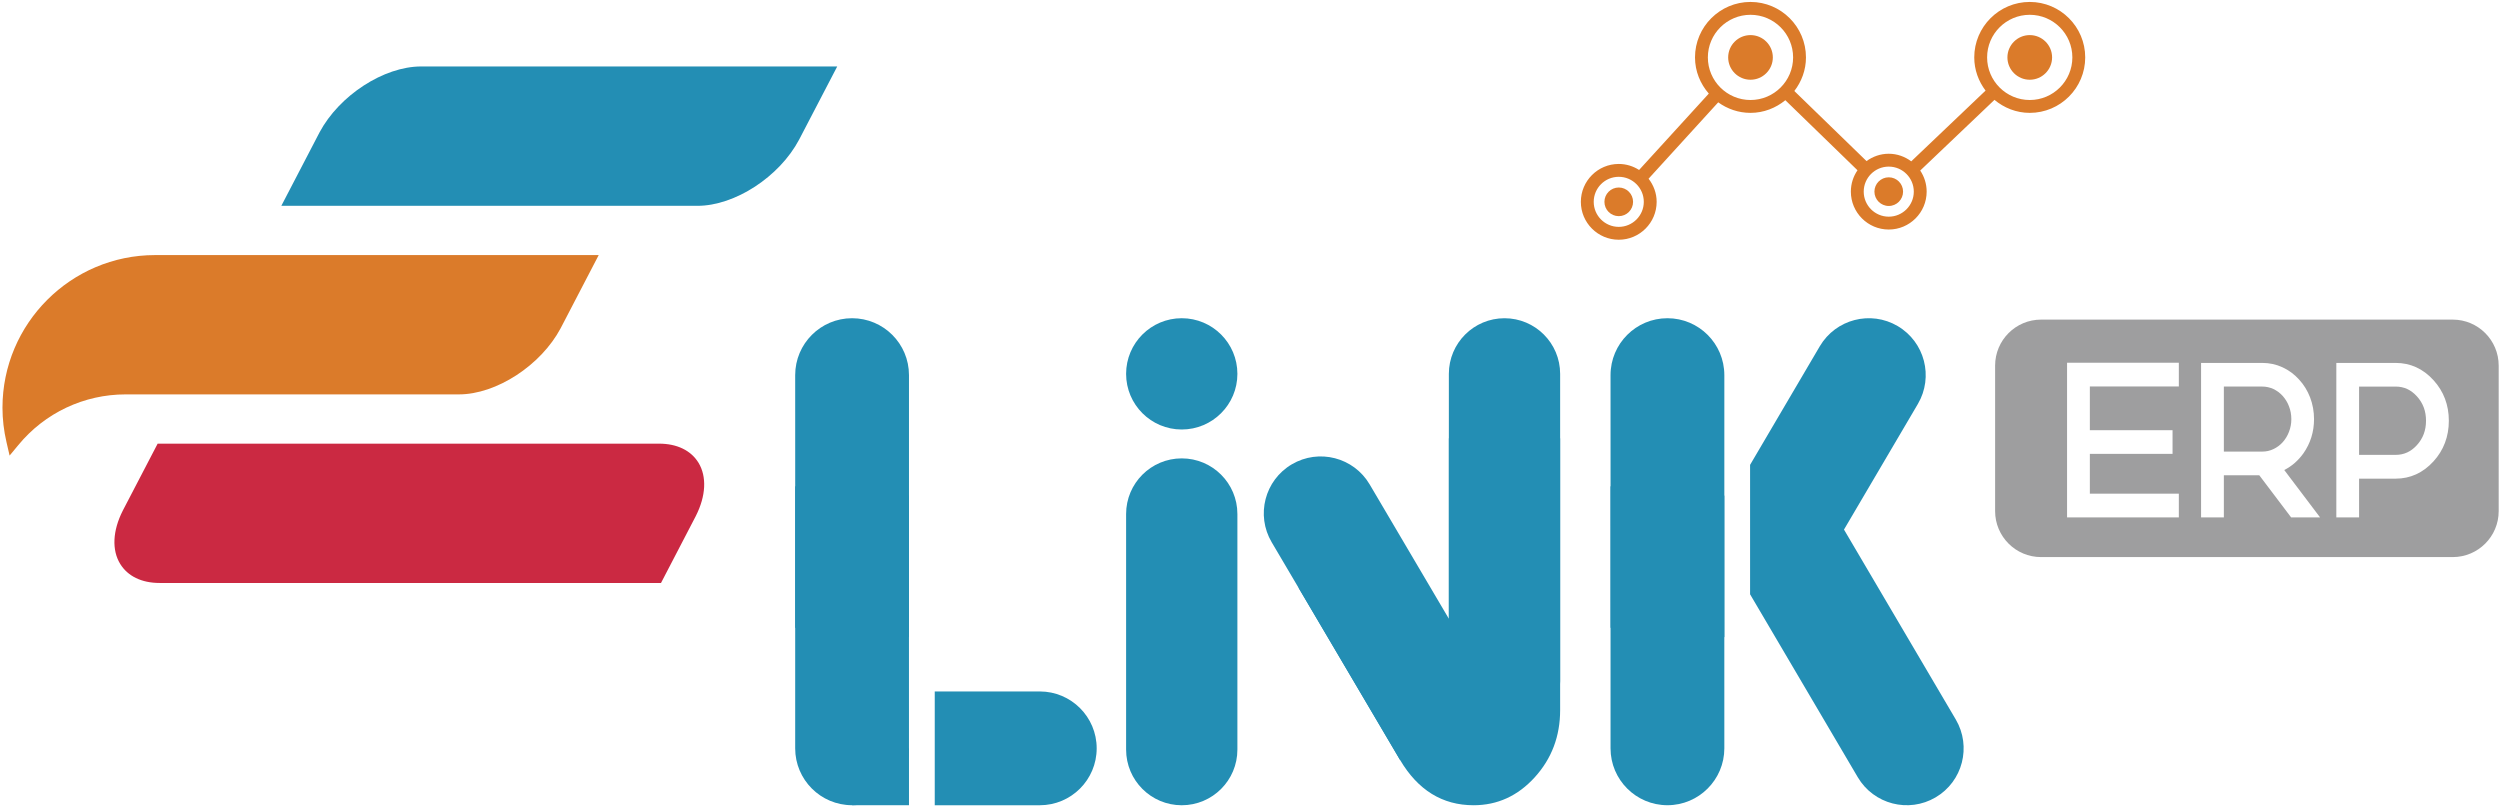 <svg xmlns="http://www.w3.org/2000/svg" width="480.0" height="155.0" viewBox="0.0 0.0 480.0 155.0" version="1.1">
    
    <title>linkerp-logo</title>
    <desc>Created with Sketch.</desc>
    <g id="logo" stroke="none" stroke-width="1" fill="none" fill-rule="evenodd">
        <g id="linkerp-logo" transform="translate(0, -2)" fill-rule="nonzero">
            <g id="g8" transform="translate(241, 79.207) scale(-1, 1) rotate(-180) translate(-241, -79.207) translate(0, 0.707)">
                <g id="g10" transform="translate(-0, 0)">
                    <g id="g12-Clipped" transform="translate(-0, 0)">
                        <g id="g12" transform="translate(0.333, -0)">
                            <g id="g18" transform="translate(248.514, 0.88)" fill="#238EB4">
                                <path d="M29.333,70.667 L29.333,36.028 L0.444,42.036 L19.965,8.92 C23.393,3.121 28.095,0.221 34.08,0.221 C38.652,0.221 42.569,2.008 45.823,5.585 C49.072,9.161 50.699,13.461 50.699,18.487 L50.699,70.667 L29.333,70.667 Z" id="path20" />
                            </g>
                            <g id="g22" transform="translate(215.563, 1.031)" fill="#238EB4">
                                <path d="M11,66.667 C5.1,66.667 0.317,61.884 0.317,55.987 L0.317,10.756 C0.317,4.852 5.1,0.069 11,0.069 C16.9,0.069 21.684,4.852 21.684,10.756 L21.684,55.987 C21.684,61.884 16.9,66.667 11,66.667" id="path24" />
                            </g>
                            <g id="g26" transform="translate(214.563, 71.942)" fill="#238EB4">
                                <path d="M12,22.667 C6.1,22.667 1.317,17.884 1.317,11.984 C1.317,6.084 6.1,1.301 12,1.301 C17.9,1.301 22.684,6.084 22.684,11.984 C22.684,17.884 17.9,22.667 12,22.667" id="path28" />
                            </g>
                            <g id="g30" transform="translate(276.534, 13.273)" fill="#238EB4">
                                <path d="M12,81.333 C6.096,81.333 1.313,76.551 1.313,70.651 L1.313,11.631 C1.313,5.728 6.096,0.944 12,0.944 C17.896,0.944 22.68,5.728 22.68,11.631 L22.68,70.651 C22.68,76.551 17.896,81.333 12,81.333" id="path32" />
                            </g>
                            <g id="g34" transform="translate(52.532, 114.947)" fill="#238EB4">
                                <path d="M28,28 C20.823,28 12.283,22.449 8.491,15.353 L1.152,1.248 L81.04,1.241 C88.229,1.241 96.793,6.82 100.568,13.955 L107.883,28 L28,28 Z" id="path36" />
                            </g>
                            <g id="g38" transform="translate(20.443, 42.862)" fill="#CB2942">
                                <path d="M113.333,24 C111.885,26.364 109.2,27.664 105.767,27.664 L9.493,27.664 L2.792,14.793 L2.785,14.775 C0.848,10.951 0.669,7.239 2.296,4.583 C3.739,2.22 6.424,0.915 9.859,0.915 L106.137,0.915 L112.745,13.624 L112.827,13.784 C114.769,17.615 114.955,21.339 113.333,24" id="path40" />
                            </g>
                            <g id="g42" transform="translate(0.089, 68.064)" fill="#DB7B2A">
                                <path d="M29.333,38.667 C13.191,38.655 0.053,25.505 0.053,9.359 C0.053,7.165 0.313,4.941 0.827,2.74 L1.42,0.172 L3.104,2.201 C8.196,8.379 15.708,11.92 23.696,11.92 L87.689,11.92 C94.872,11.92 103.436,17.493 107.223,24.621 L114.531,38.667 L29.333,38.667 Z" id="path44" />
                            </g>
                            <g id="g46" transform="translate(241.311, 9.365)" fill="#238EB4">
                                <path d="M21.333,53.333 C18.271,58.531 11.576,60.257 6.377,57.188 C1.187,54.132 -0.547,47.436 2.517,42.239 L27.161,0.441 L46.881,9.995 L21.333,53.333 Z" id="path48" />
                            </g>
                            <g id="g50" transform="translate(177.979, 1.1)" fill="#238EB4">
                                <path d="M21.333,0 C27.367,0.005 32.251,4.895 32.251,10.927 C32.251,16.953 27.367,21.843 21.331,21.848 L1.159,21.843 L1.159,0 L21.333,0 Z" id="path52" />
                            </g>
                            <g id="g54" transform="translate(151.524, 33.024)" fill="#238EB4">
                                <path d="M22.667,50.667 C22.664,56.7 17.772,61.584 11.739,61.584 C5.716,61.584 0.824,56.7 0.819,50.664 L0.824,2.145 L22.667,0.356 L22.667,50.667 Z" id="path56" />
                            </g>
                            <g id="g58" transform="translate(152.342, 0.027)" fill="#238EB4">
                                <path d="M0,12 C0.003,5.968 4.895,1.079 10.927,1.079 C16.951,1.079 21.843,5.968 21.848,12 L21.843,60.524 L0,62.311 L0,12 Z" id="path60" />
                            </g>
                            <g id="g62" transform="translate(308.073, 33.024)" fill="#238EB4">
                                <path d="M22.667,50.667 C22.66,56.7 17.772,61.584 11.74,61.584 C5.712,61.584 0.824,56.7 0.817,50.664 L0.824,2.145 L22.667,0.356 L22.667,50.667 Z" id="path64" />
                            </g>
                            <g id="g66" transform="translate(308.891, 0.027)" fill="#238EB4">
                                <path d="M0,12 C0,5.968 4.895,1.079 10.927,1.079 C16.948,1.079 21.843,5.968 21.849,12 L21.843,60.524 L0,62.311 L0,12 Z" id="path68" />
                            </g>
                            <g id="g70" transform="translate(335.178, 0.232)" fill="#238EB4">
                                <path d="M40,17.333 L18.535,53.797 L32.724,77.921 C35.775,83.121 34.035,89.813 28.839,92.871 C23.647,95.924 16.952,94.192 13.889,88.991 L0.505,66.223 L0.505,41.372 L21.179,6.251 C24.241,1.053 30.929,-0.679 36.133,2.384 C41.324,5.441 43.057,12.131 40,17.333" id="path72" />
                            </g>
                            <polygon id="path74" fill="#238EB4" points="163.269 1.105 174.191 1.105 174.191 12.027 163.269 12.027" />
                            <g id="g76" transform="translate(451.634, 68.152)" fill="#9E9E9F">
                                <path d="M8,13.333 L0.976,13.333 L0.976,0.22 L8,0.22 C9.603,0.22 10.939,0.833 12.089,2.101 C13.259,3.395 13.828,4.931 13.828,6.775 C13.828,8.624 13.259,10.153 12.089,11.449 C10.939,12.721 9.603,13.333 8,13.333" id="path78" />
                            </g>
                            <g id="g80" transform="translate(426.271, 68.563)" fill="#9E9E9F">
                                <path d="M13.333,6.667 C13.333,7.527 13.185,8.36 12.876,9.141 C12.597,9.884 12.183,10.559 11.651,11.147 C11.156,11.692 10.556,12.131 9.9,12.452 C9.207,12.761 8.513,12.923 7.777,12.923 L0.376,12.923 L0.376,0.441 L7.777,0.441 C8.513,0.441 9.207,0.589 9.893,0.917 C10.556,1.227 11.156,1.672 11.663,2.228 C12.183,2.804 12.597,3.485 12.876,4.221 C13.185,5.003 13.333,5.828 13.333,6.667" id="path82" />
                            </g>
                            <g id="g84" transform="translate(381.552, 48.443)" fill="#9E9E9F">
                                <path d="M85.333,18.667 C83.341,16.483 80.897,15.363 78.083,15.363 L71.059,15.363 L71.059,7.919 L66.691,7.919 L66.691,37.584 L78.083,37.584 C80.897,37.584 83.341,36.471 85.333,34.285 C87.301,32.129 88.292,29.509 88.292,26.483 C88.292,23.449 87.301,20.82 85.333,18.667 M58.016,7.919 L51.896,16.012 L45.095,16.012 L45.095,7.919 L40.721,7.919 L40.721,37.584 L52.496,37.584 C53.845,37.584 55.156,37.303 56.388,36.729 C57.576,36.18 58.64,35.391 59.549,34.379 C60.453,33.401 61.159,32.244 61.653,30.964 C62.161,29.629 62.409,28.235 62.409,26.787 C62.409,24.353 61.721,22.151 60.372,20.225 C59.359,18.815 58.127,17.745 56.692,17.021 L63.572,7.919 L58.016,7.919 Z M36.452,33.064 L19.367,33.064 L19.367,24.671 L35.245,24.671 L35.245,20.127 L19.367,20.127 L19.367,12.485 L36.452,12.485 L36.452,7.919 L14.992,7.919 L14.992,37.624 L36.452,37.624 L36.452,33.064 Z M89.033,45.9 L10.005,45.9 C5.131,45.9 1.176,41.947 1.176,37.064 L1.176,9.132 C1.176,4.256 5.131,0.303 10.005,0.303 L89.033,0.303 C93.911,0.303 97.863,4.256 97.863,9.132 L97.863,37.064 C97.863,41.947 93.911,45.9 89.033,45.9" id="path86" />
                            </g>
                            <g id="g88" transform="translate(306.469, 113.039)" fill="#DB7B2A">
                                <path d="M4,6.667 C2.484,6.667 1.247,5.429 1.247,3.913 C1.247,2.397 2.484,1.167 4,1.167 C5.516,1.167 6.748,2.397 6.748,3.913 C6.748,5.429 5.516,6.667 4,6.667" id="path90" />
                            </g>
                            <g id="g92" transform="translate(358.309, 114.995)" fill="#DB7B2A">
                                <path d="M4,6.667 C2.484,6.667 1.247,5.435 1.247,3.919 C1.247,2.403 2.484,1.165 4,1.165 C5.516,1.165 6.748,2.403 6.748,3.919 C6.748,5.435 5.516,6.667 4,6.667" id="path94" />
                            </g>
                            <g id="g96" transform="translate(330.431, 139.637)" fill="#DB7B2A">
                                <path d="M5.333,9.333 C2.969,9.333 1.044,7.413 1.044,5.049 C1.044,2.685 2.969,0.76 5.333,0.76 C7.696,0.76 9.621,2.685 9.621,5.049 C9.621,7.413 7.696,9.333 5.333,9.333" id="path98" />
                            </g>
                            <g id="g100" transform="translate(302.712, 108.505)" fill="#DB7B2A">
                                <path d="M86.667,28 C82.156,28 78.48,31.669 78.48,36.18 C78.48,40.691 82.156,44.36 86.667,44.36 C91.179,44.36 94.848,40.691 94.848,36.18 C94.848,31.669 91.179,28 86.667,28 M59.596,5.601 C56.941,5.601 54.789,7.757 54.789,10.409 C54.789,13.057 56.941,15.213 59.596,15.213 C62.245,15.213 64.404,13.057 64.404,10.409 C64.404,7.757 62.245,5.601 59.596,5.601 M33.052,28 C28.54,28 24.864,31.669 24.864,36.18 C24.864,40.691 28.54,44.36 33.052,44.36 C37.563,44.36 41.232,40.691 41.232,36.18 C41.232,31.669 37.563,28 33.052,28 M7.756,3.643 C5.101,3.643 2.949,5.799 2.949,8.447 C2.949,11.099 5.101,13.255 7.756,13.255 C10.405,13.255 12.564,11.099 12.564,8.447 C12.564,5.799 10.405,3.643 7.756,3.643 M86.667,46.829 C80.796,46.829 76.012,42.052 76.012,36.18 C76.012,33.779 76.841,31.589 78.184,29.807 L63.916,16.225 C62.703,17.128 61.217,17.683 59.596,17.683 C57.993,17.683 56.528,17.147 55.327,16.272 L41.467,29.729 C42.847,31.528 43.7,33.743 43.7,36.18 C43.7,42.052 38.923,46.829 33.052,46.829 C27.18,46.829 22.396,42.052 22.396,36.18 C22.396,33.513 23.417,31.104 25.044,29.232 L11.661,14.567 C10.535,15.291 9.197,15.724 7.756,15.724 C3.741,15.724 0.479,12.46 0.479,8.447 C0.479,4.437 3.741,1.173 7.756,1.173 C11.765,1.173 15.032,4.437 15.032,8.447 C15.032,10.127 14.439,11.656 13.48,12.889 L26.852,27.555 C28.603,26.292 30.731,25.531 33.052,25.531 C35.595,25.531 37.909,26.465 39.741,27.963 L53.595,14.511 C52.791,13.341 52.32,11.931 52.32,10.409 C52.32,6.396 55.581,3.132 59.596,3.132 C63.605,3.132 66.873,6.396 66.873,10.409 C66.873,11.907 66.416,13.299 65.636,14.456 L79.892,28.028 C81.743,26.491 84.081,25.531 86.667,25.531 C92.539,25.531 97.316,30.308 97.316,36.18 C97.316,42.052 92.539,46.829 86.667,46.829" id="path102" />
                            </g>
                            <g id="g104" transform="translate(384.046, 139.637)" fill="#DB7B2A">
                                <path d="M5.333,9.333 C2.971,9.333 1.045,7.413 1.045,5.049 C1.045,2.685 2.971,0.76 5.333,0.76 C7.697,0.76 9.623,2.685 9.623,5.049 C9.623,7.413 7.697,9.333 5.333,9.333" id="path106" />
                            </g>
                        </g>
                    </g>
                </g>
            </g>
        </g>
    </g>
</svg>